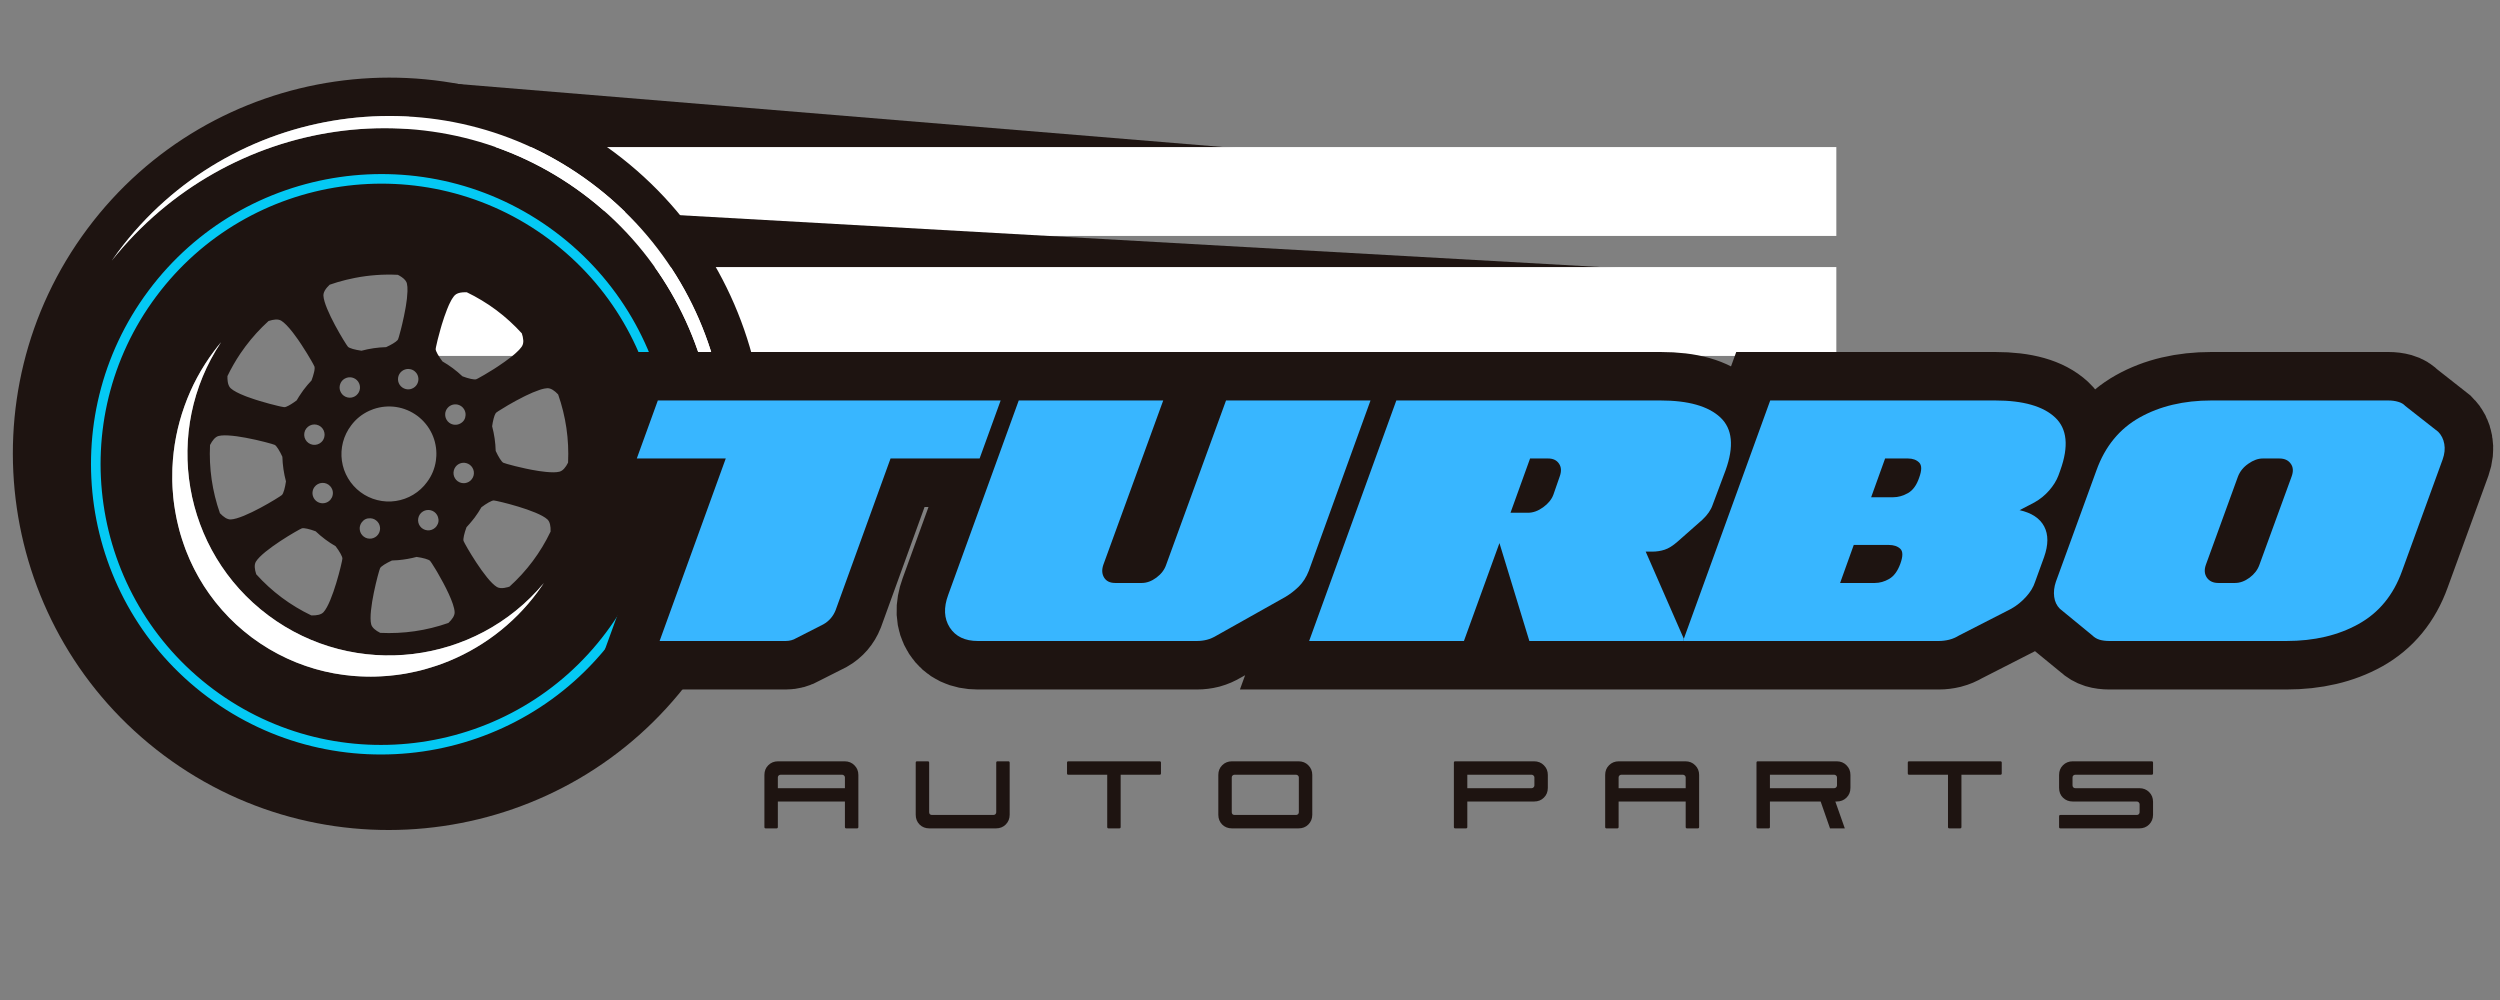 <svg version="1.0" preserveAspectRatio="xMidYMid meet" height="200" viewBox="0 0 375 150" zoomAndPan="magnify" width="500" xmlns:xlink="http://www.w3.org/1999/xlink" xmlns="http://www.w3.org/2000/svg"><rect x="0" y="0" width="375" height="150" fill="#808080" stroke="none"/><defs><g></g><clipPath id="6b0235a46d"><path clip-rule="nonzero" d="M 61.305 11.996 L 203.344 11.996 L 203.344 35.395 L 61.305 35.395 Z M 61.305 11.996"></path></clipPath><clipPath id="5fc0c6c9de"><path clip-rule="nonzero" d="M 203.344 23.695 L 61.387 35.395 L 61.387 11.996 Z M 203.344 23.695"></path></clipPath><clipPath id="927e318590"><path clip-rule="nonzero" d="M 64.699 22.062 L 275.449 22.062 L 275.449 35.395 L 64.699 35.395 Z M 64.699 22.062"></path></clipPath><clipPath id="72087821f9"><path clip-rule="nonzero" d="M 61.383 29.996 L 269.145 29.996 L 269.145 53.395 L 61.383 53.395 Z M 61.383 29.996"></path></clipPath><clipPath id="d081c1111f"><path clip-rule="nonzero" d="M 269.145 41.695 L 61.387 53.395 L 61.387 29.996 Z M 269.145 41.695"></path></clipPath><clipPath id="e75a682b63"><path clip-rule="nonzero" d="M 64.699 40.059 L 275.449 40.059 L 275.449 53.391 L 64.699 53.391 Z M 64.699 40.059"></path></clipPath><clipPath id="076c4fb9bc"><path clip-rule="nonzero" d="M 1 11 L 115 11 L 115 125 L 1 125 Z M 1 11"></path></clipPath><clipPath id="7aab800cce"><path clip-rule="nonzero" d="M 46.879 -10.93 L 137.641 56.805 L 69.902 147.566 L -20.855 79.828 Z M 46.879 -10.93"></path></clipPath><clipPath id="0b6232a2bf"><path clip-rule="nonzero" d="M 46.879 -10.93 L 137.641 56.805 L 69.902 147.566 L -20.855 79.828 Z M 46.879 -10.93"></path></clipPath><clipPath id="b9b27e746c"><path clip-rule="nonzero" d="M 16 17 L 110 17 L 110 100 L 16 100 Z M 16 17"></path></clipPath><clipPath id="963730f41a"><path clip-rule="nonzero" d="M 46.879 -10.93 L 137.641 56.805 L 69.902 147.566 L -20.855 79.828 Z M 46.879 -10.93"></path></clipPath><clipPath id="44c3040c15"><path clip-rule="nonzero" d="M 46.879 -10.93 L 137.641 56.805 L 69.902 147.566 L -20.855 79.828 Z M 46.879 -10.93"></path></clipPath><clipPath id="4d166026f9"><path clip-rule="nonzero" d="M 25 51 L 82 51 L 82 102 L 25 102 Z M 25 51"></path></clipPath><clipPath id="b715054022"><path clip-rule="nonzero" d="M 46.879 -10.93 L 137.641 56.805 L 69.902 147.566 L -20.855 79.828 Z M 46.879 -10.93"></path></clipPath><clipPath id="405e6429cf"><path clip-rule="nonzero" d="M 46.879 -10.93 L 137.641 56.805 L 69.902 147.566 L -20.855 79.828 Z M 46.879 -10.93"></path></clipPath><clipPath id="74299a8d43"><path clip-rule="nonzero" d="M 13 26 L 101 26 L 101 114 L 13 114 Z M 13 26"></path></clipPath><clipPath id="57ffced866"><path clip-rule="nonzero" d="M 46.879 -10.93 L 137.641 56.805 L 69.902 147.566 L -20.855 79.828 Z M 46.879 -10.93"></path></clipPath><clipPath id="d0897dcdd1"><path clip-rule="nonzero" d="M 46.879 -10.93 L 137.641 56.805 L 69.902 147.566 L -20.855 79.828 Z M 46.879 -10.93"></path></clipPath></defs><g clip-path="url(#6b0235a46d)"><g clip-path="url(#5fc0c6c9de)"><path fill-rule="nonzero" fill-opacity="1" d="M 203.344 11.996 L 203.344 35.395 L 61.395 35.395 L 61.395 11.996 Z M 203.344 11.996" fill="#1e1411"></path></g></g><g clip-path="url(#927e318590)"><path fill-rule="nonzero" fill-opacity="1" d="M 64.699 22.062 L 275.457 22.062 L 275.457 35.395 L 64.699 35.395 Z M 64.699 22.062" fill="#ffffff"></path></g><g clip-path="url(#72087821f9)"><g clip-path="url(#d081c1111f)"><path fill-rule="nonzero" fill-opacity="1" d="M 269.145 29.996 L 269.145 53.395 L 61.383 53.395 L 61.383 29.996 Z M 269.145 29.996" fill="#1e1411"></path></g></g><g clip-path="url(#e75a682b63)"><path fill-rule="nonzero" fill-opacity="1" d="M 64.699 40.059 L 275.457 40.059 L 275.457 53.391 L 64.699 53.391 Z M 64.699 40.059" fill="#ffffff"></path></g><g clip-path="url(#076c4fb9bc)"><g clip-path="url(#7aab800cce)"><g clip-path="url(#0b6232a2bf)"><path fill-rule="nonzero" fill-opacity="1" d="M 92.121 22.832 C 67.176 4.215 31.734 9.363 13.117 34.309 C -5.5 59.254 -0.352 94.695 24.594 113.312 C 49.539 131.93 84.977 126.781 103.594 101.836 C 122.211 76.891 117.066 41.449 92.121 22.832 Z M 66.367 99.543 C 66.121 99.633 65.875 99.719 65.625 99.805 C 65.5 99.848 65.375 99.891 65.246 99.93 C 64.828 100.07 64.41 100.195 63.988 100.316 C 63.863 100.352 63.742 100.387 63.621 100.422 C 63.375 100.488 63.129 100.555 62.879 100.613 C 62.742 100.648 62.609 100.676 62.473 100.707 C 62.07 100.801 61.664 100.887 61.258 100.961 C 61.105 100.992 60.953 101.023 60.801 101.047 C 60.562 101.086 60.324 101.129 60.086 101.16 C 59.852 101.195 59.598 101.227 59.352 101.258 C 59.059 101.297 58.762 101.328 58.469 101.355 C 58.281 101.375 58.098 101.391 57.91 101.402 C 57.625 101.426 57.336 101.445 57.051 101.457 C 56.785 101.473 56.523 101.48 56.262 101.488 C 56.055 101.492 55.848 101.496 55.641 101.496 C 55.402 101.496 55.164 101.492 54.922 101.488 C 54.66 101.484 54.395 101.473 54.133 101.461 C 53.867 101.449 53.605 101.434 53.348 101.414 C 53.168 101.402 52.988 101.387 52.805 101.371 C 52.441 101.336 52.078 101.301 51.715 101.254 C 51.566 101.234 51.418 101.211 51.27 101.188 C 50.984 101.148 50.703 101.105 50.418 101.059 C 50.27 101.031 50.125 101.008 49.98 100.98 C 49.602 100.91 49.223 100.828 48.844 100.742 C 48.707 100.711 48.574 100.676 48.438 100.645 C 48.109 100.566 47.781 100.48 47.453 100.387 C 47.363 100.363 47.273 100.34 47.184 100.312 C 46.789 100.199 46.398 100.074 46.012 99.941 C 45.891 99.898 45.773 99.859 45.652 99.816 C 45.258 99.68 44.863 99.535 44.473 99.379 C 44.41 99.352 44.352 99.324 44.289 99.301 C 43.934 99.156 43.578 99 43.227 98.84 C 43.129 98.797 43.031 98.754 42.938 98.707 C 42.547 98.527 42.16 98.336 41.777 98.133 C 41.695 98.094 41.617 98.047 41.539 98.008 C 41.188 97.82 40.84 97.625 40.496 97.422 C 40.434 97.387 40.371 97.352 40.309 97.312 C 39.926 97.086 39.551 96.848 39.176 96.598 C 39.09 96.543 39.008 96.484 38.922 96.43 C 38.539 96.168 38.164 95.906 37.789 95.629 C 37.418 95.352 37.055 95.062 36.703 94.773 C 36.625 94.707 36.547 94.641 36.469 94.578 C 36.125 94.289 35.785 93.996 35.461 93.695 C 35.406 93.645 35.355 93.594 35.301 93.547 C 35.012 93.273 34.727 92.996 34.445 92.715 C 34.383 92.648 34.32 92.586 34.258 92.523 C 33.953 92.211 33.66 91.895 33.375 91.574 C 33.305 91.492 33.234 91.414 33.168 91.332 C 32.914 91.039 32.664 90.742 32.422 90.445 C 32.383 90.391 32.34 90.344 32.297 90.289 C 32.035 89.961 31.785 89.621 31.539 89.285 C 31.465 89.18 31.395 89.078 31.32 88.977 C 31.086 88.641 30.852 88.301 30.629 87.957 C 30.578 87.879 30.531 87.801 30.48 87.719 C 30.301 87.434 30.125 87.141 29.953 86.848 C 29.887 86.727 29.816 86.609 29.746 86.488 C 29.555 86.152 29.371 85.812 29.195 85.469 C 29.129 85.336 29.062 85.203 28.996 85.07 C 28.871 84.812 28.746 84.551 28.625 84.289 C 28.562 84.152 28.5 84.02 28.438 83.883 C 28.293 83.547 28.152 83.211 28.016 82.871 C 27.949 82.699 27.883 82.531 27.816 82.363 C 27.727 82.117 27.637 81.867 27.551 81.621 C 27.465 81.371 27.379 81.121 27.301 80.875 C 27.227 80.645 27.156 80.414 27.09 80.184 C 27.031 79.988 26.973 79.789 26.918 79.59 C 26.848 79.336 26.785 79.078 26.723 78.816 C 26.652 78.539 26.59 78.262 26.531 77.984 C 26.492 77.801 26.453 77.621 26.418 77.438 C 26.363 77.148 26.309 76.859 26.262 76.574 C 26.219 76.324 26.18 76.078 26.145 75.828 C 26.109 75.578 26.082 75.348 26.051 75.113 C 26.035 74.957 26.016 74.805 26 74.648 C 25.961 74.238 25.926 73.824 25.898 73.414 C 25.891 73.273 25.883 73.133 25.875 72.996 C 25.863 72.742 25.852 72.484 25.848 72.23 C 25.844 72.102 25.844 71.977 25.844 71.848 C 25.836 71.41 25.84 70.969 25.852 70.527 C 25.855 70.398 25.859 70.266 25.867 70.133 C 26.004 66.973 26.602 63.902 27.668 60.926 C 28.73 57.945 30.211 55.191 32.109 52.66 C 32.449 52.203 32.801 51.762 33.16 51.328 C 24.332 64.598 27.336 82.672 40.262 92.316 C 53.188 101.961 71.367 99.703 81.574 87.461 C 81.262 87.93 80.938 88.395 80.598 88.848 C 78.793 91.281 76.676 93.406 74.254 95.227 C 71.832 97.043 69.203 98.484 66.367 99.543 Z M 47.938 66.52 C 47.734 66.641 47.512 66.707 47.277 66.727 C 47.039 66.746 46.809 66.707 46.59 66.621 C 46.367 66.531 46.18 66.398 46.02 66.223 C 45.859 66.043 45.75 65.84 45.684 65.613 C 45.621 65.383 45.613 65.152 45.656 64.918 C 45.699 64.684 45.793 64.473 45.938 64.281 C 46.078 64.09 46.258 63.941 46.469 63.836 C 46.68 63.727 46.906 63.672 47.145 63.668 C 47.383 63.668 47.609 63.719 47.824 63.82 C 48.035 63.922 48.219 64.066 48.363 64.254 C 48.512 64.441 48.609 64.652 48.656 64.887 C 48.707 65.117 48.703 65.352 48.641 65.582 C 48.535 65.988 48.301 66.301 47.938 66.516 Z M 42.293 74.246 C 41.891 74.59 36.625 77.832 34.617 77.918 C 34.09 77.938 33.531 77.555 32.988 76.98 C 31.832 73.668 31.336 70.258 31.504 66.754 C 31.859 66.051 32.289 65.523 32.797 65.395 C 33.285 65.273 34.023 65.281 34.863 65.367 C 35.074 65.387 35.293 65.414 35.512 65.441 C 35.953 65.504 36.414 65.578 36.867 65.664 C 38.922 66.043 40.926 66.609 41.199 66.73 C 41.34 66.793 41.531 67.023 41.734 67.344 C 41.969 67.723 42.176 68.109 42.355 68.516 C 42.391 69.766 42.57 70.996 42.895 72.207 C 42.762 73.145 42.52 74.043 42.289 74.242 Z M 53.25 59.441 C 53.078 59.543 52.891 59.609 52.688 59.641 C 52.488 59.668 52.289 59.656 52.09 59.605 C 51.895 59.555 51.715 59.469 51.555 59.348 C 51.391 59.227 51.258 59.078 51.156 58.902 C 51.102 58.812 51.059 58.719 51.023 58.621 C 50.906 58.277 50.91 57.938 51.035 57.594 C 51.16 57.254 51.379 56.992 51.691 56.805 C 51.781 56.754 51.875 56.707 51.973 56.676 C 52.152 56.613 52.336 56.586 52.523 56.594 C 52.715 56.598 52.895 56.641 53.07 56.715 C 53.246 56.789 53.398 56.891 53.535 57.023 C 53.672 57.156 53.777 57.309 53.859 57.48 C 53.938 57.652 53.984 57.832 53.996 58.023 C 54.008 58.211 53.988 58.398 53.93 58.578 C 53.875 58.758 53.789 58.922 53.668 59.07 C 53.551 59.223 53.41 59.344 53.25 59.441 Z M 57.918 52.07 C 56.664 52.105 55.434 52.285 54.223 52.609 C 53.281 52.477 52.387 52.238 52.188 52.008 C 51.84 51.605 48.598 46.34 48.512 44.332 C 48.5 44.004 48.645 43.66 48.895 43.32 C 48.945 43.254 48.996 43.184 49.055 43.117 C 49.18 42.973 49.309 42.836 49.449 42.707 C 50.27 42.418 51.098 42.172 51.941 41.969 C 52.363 41.863 52.785 41.773 53.207 41.691 C 55.344 41.273 57.5 41.117 59.672 41.223 C 59.762 41.266 59.844 41.312 59.93 41.359 C 60.422 41.641 60.801 41.961 60.969 42.328 C 60.996 42.387 61.016 42.449 61.035 42.516 C 61.109 42.82 61.137 43.223 61.121 43.688 C 61.09 44.43 61.012 45.168 60.883 45.902 C 60.863 46.016 60.844 46.129 60.824 46.242 C 60.684 47.043 60.512 47.848 60.344 48.559 C 60.273 48.867 60.199 49.156 60.133 49.422 C 60.023 49.859 59.918 50.23 59.84 50.5 C 59.805 50.605 59.777 50.695 59.754 50.766 C 59.73 50.836 59.711 50.891 59.699 50.918 C 59.68 50.961 59.652 51 59.621 51.031 C 59.375 51.312 58.676 51.727 57.918 52.07 Z M 44.062 50.059 C 44.266 50.324 44.469 50.602 44.668 50.887 L 44.863 51.172 C 44.996 51.363 45.125 51.555 45.25 51.75 C 45.816 52.609 46.324 53.449 46.676 54.062 C 46.754 54.199 46.828 54.324 46.887 54.438 C 46.918 54.492 46.949 54.547 46.973 54.594 C 47.082 54.789 47.148 54.93 47.172 54.988 C 47.215 55.098 47.207 55.293 47.168 55.539 C 47.156 55.621 47.137 55.711 47.117 55.801 C 47.016 56.23 46.887 56.652 46.73 57.066 C 46.52 57.289 46.309 57.52 46.109 57.758 C 45.906 57.996 45.711 58.242 45.523 58.496 C 45.426 58.621 45.344 58.754 45.254 58.883 C 44.98 59.27 44.727 59.66 44.496 60.062 C 43.926 60.488 43.332 60.859 42.941 61.008 C 42.844 61.051 42.738 61.074 42.629 61.074 C 42.484 61.055 42.336 61.031 42.191 60.996 C 42.141 60.984 42.082 60.973 42.02 60.961 C 41.895 60.934 41.754 60.898 41.602 60.863 C 40.91 60.699 39.965 60.453 38.977 60.152 C 38.758 60.086 38.535 60.016 38.312 59.945 L 37.984 59.836 C 37.656 59.727 37.328 59.613 37.016 59.496 C 36.914 59.457 36.812 59.414 36.707 59.375 C 35.797 59.016 35.023 58.625 34.605 58.242 C 34.504 58.148 34.426 58.039 34.363 57.918 C 34.328 57.852 34.301 57.785 34.273 57.715 C 34.219 57.562 34.18 57.406 34.16 57.246 C 34.121 56.969 34.105 56.691 34.117 56.414 C 34.68 55.246 35.32 54.129 36.039 53.055 C 36.281 52.695 36.535 52.336 36.801 51.984 C 37.062 51.629 37.332 51.285 37.613 50.949 C 38.168 50.277 38.75 49.641 39.355 49.035 C 39.66 48.734 39.969 48.438 40.281 48.152 C 40.465 48.09 40.648 48.039 40.836 48 C 41.188 47.922 41.516 47.902 41.793 47.957 C 41.93 47.984 42.059 48.031 42.176 48.098 C 42.66 48.391 43.254 49.023 43.859 49.793 C 43.926 49.883 43.996 49.969 44.062 50.059 Z M 52.664 63.824 C 53.379 62.859 54.285 62.129 55.375 61.625 C 55.582 61.527 55.797 61.441 56.012 61.367 C 56.285 61.273 56.562 61.195 56.844 61.133 C 57.129 61.07 57.414 61.027 57.703 61 C 57.992 60.973 58.281 60.965 58.57 60.973 C 58.859 60.98 59.148 61.008 59.434 61.051 C 59.719 61.098 60.004 61.156 60.281 61.234 C 60.559 61.316 60.832 61.41 61.102 61.523 C 61.367 61.633 61.625 61.762 61.879 61.906 C 62.129 62.051 62.371 62.207 62.605 62.379 C 62.836 62.555 63.059 62.742 63.266 62.941 C 63.477 63.141 63.672 63.355 63.855 63.578 C 64.039 63.801 64.207 64.035 64.363 64.281 C 64.516 64.527 64.656 64.781 64.781 65.043 C 64.902 65.305 65.012 65.574 65.102 65.848 C 65.191 66.121 65.266 66.402 65.32 66.688 C 65.379 66.969 65.418 67.258 65.438 67.547 C 65.461 67.836 65.465 68.125 65.449 68.414 C 65.441 68.641 65.418 68.867 65.387 69.094 C 65.215 70.285 64.77 71.359 64.047 72.32 C 63.77 72.699 63.461 73.047 63.113 73.363 C 62.766 73.68 62.395 73.961 61.992 74.203 C 61.59 74.445 61.168 74.648 60.727 74.805 C 60.285 74.965 59.836 75.078 59.371 75.148 C 58.906 75.219 58.441 75.242 57.973 75.219 C 57.504 75.195 57.043 75.129 56.586 75.012 C 56.133 74.898 55.691 74.742 55.27 74.539 C 54.844 74.34 54.445 74.098 54.07 73.816 C 53.691 73.535 53.348 73.223 53.035 72.871 C 52.723 72.523 52.445 72.148 52.207 71.742 C 51.969 71.34 51.77 70.918 51.613 70.477 C 51.461 70.031 51.348 69.578 51.285 69.113 C 51.219 68.648 51.199 68.184 51.227 67.715 C 51.254 67.246 51.328 66.785 51.445 66.332 C 51.562 65.879 51.727 65.441 51.93 65.02 C 52.137 64.598 52.379 64.199 52.664 63.824 Z M 69.086 63.504 C 68.82 63.66 68.535 63.73 68.227 63.715 C 67.918 63.699 67.641 63.598 67.395 63.418 C 67.227 63.293 67.094 63.145 66.988 62.965 C 66.883 62.785 66.816 62.594 66.789 62.391 C 66.773 62.293 66.77 62.195 66.777 62.094 C 66.797 61.758 66.914 61.461 67.129 61.203 C 67.344 60.945 67.617 60.777 67.945 60.695 C 68.273 60.617 68.59 60.645 68.898 60.773 C 69.211 60.906 69.449 61.117 69.621 61.406 C 69.781 61.676 69.852 61.965 69.836 62.277 C 69.805 62.82 69.555 63.23 69.086 63.504 Z M 76.629 53.574 C 76.031 54.047 75.348 54.523 74.68 54.965 C 74.488 55.094 74.297 55.215 74.113 55.336 C 73.082 55.988 72.152 56.523 71.699 56.762 C 71.574 56.828 71.484 56.871 71.438 56.887 C 71.152 56.996 70.25 56.781 69.363 56.445 C 69.137 56.234 68.906 56.027 68.668 55.824 C 68.43 55.625 68.184 55.426 67.93 55.238 C 67.676 55.051 67.422 54.871 67.16 54.699 C 66.898 54.527 66.633 54.363 66.367 54.211 C 65.793 53.453 65.328 52.652 65.352 52.348 C 65.355 52.297 65.371 52.199 65.398 52.059 C 65.496 51.559 65.746 50.512 66.082 49.34 C 66.141 49.129 66.207 48.91 66.27 48.691 C 66.504 47.926 66.77 47.133 67.051 46.426 C 67.129 46.223 67.211 46.027 67.293 45.84 C 67.336 45.75 67.379 45.656 67.418 45.57 C 67.504 45.391 67.586 45.227 67.672 45.07 C 67.715 44.996 67.758 44.922 67.797 44.852 C 67.875 44.723 67.961 44.598 68.055 44.477 C 68.094 44.422 68.141 44.371 68.184 44.324 C 68.449 44.031 68.895 43.887 69.438 43.848 C 69.629 43.832 69.82 43.828 70.012 43.836 C 70.777 44.203 71.531 44.613 72.27 45.059 C 73.012 45.504 73.734 45.988 74.441 46.516 C 75.145 47.043 75.816 47.598 76.457 48.184 C 77.094 48.766 77.699 49.371 78.27 50 C 78.391 50.344 78.469 50.699 78.492 51.062 C 78.496 51.141 78.496 51.219 78.492 51.293 C 78.484 51.508 78.43 51.707 78.324 51.895 C 78.293 51.945 78.254 52.004 78.215 52.059 C 78.125 52.18 78.027 52.297 77.926 52.41 C 77.871 52.473 77.812 52.531 77.75 52.594 C 77.629 52.719 77.492 52.848 77.348 52.977 C 77.273 53.043 77.199 53.109 77.121 53.176 C 76.969 53.309 76.805 53.441 76.633 53.578 Z M 61.305 55.344 C 61.41 55.352 61.512 55.367 61.609 55.391 C 61.887 55.461 62.121 55.598 62.32 55.801 C 62.52 56 62.652 56.238 62.719 56.516 C 62.785 56.789 62.777 57.062 62.691 57.332 C 62.605 57.602 62.457 57.832 62.246 58.02 C 62.098 58.152 61.93 58.25 61.742 58.316 C 61.449 58.422 61.152 58.434 60.852 58.355 C 60.668 58.309 60.496 58.23 60.344 58.121 C 60.188 58.012 60.059 57.879 59.953 57.719 C 59.848 57.562 59.777 57.391 59.734 57.207 C 59.695 57.02 59.688 56.832 59.715 56.645 C 59.742 56.457 59.805 56.281 59.898 56.117 C 59.992 55.953 60.113 55.809 60.258 55.691 C 60.406 55.57 60.57 55.48 60.75 55.422 C 60.93 55.359 61.117 55.336 61.305 55.344 Z M 45.273 79.254 C 45.559 79.148 46.461 79.363 47.348 79.695 C 48.258 80.562 49.254 81.309 50.344 81.934 C 50.918 82.691 51.379 83.492 51.359 83.797 C 51.32 84.328 49.887 90.34 48.527 91.824 C 48.168 92.211 47.496 92.336 46.699 92.312 C 43.539 90.797 40.785 88.742 38.438 86.145 C 38.184 85.391 38.113 84.707 38.383 84.254 C 39.422 82.523 44.773 79.445 45.273 79.254 Z M 47.172 73.051 C 47.309 72.867 47.477 72.719 47.68 72.613 C 47.883 72.504 48.098 72.445 48.324 72.434 C 48.555 72.422 48.773 72.457 48.988 72.547 C 49.199 72.633 49.383 72.762 49.535 72.934 C 49.676 73.086 49.781 73.266 49.852 73.461 C 49.895 73.586 49.918 73.715 49.93 73.848 C 49.938 73.977 49.93 74.109 49.906 74.238 C 49.883 74.367 49.844 74.492 49.789 74.613 C 49.73 74.73 49.66 74.84 49.578 74.941 C 49.492 75.043 49.395 75.133 49.289 75.207 C 49.18 75.285 49.066 75.344 48.941 75.391 C 48.82 75.438 48.691 75.469 48.562 75.48 C 48.43 75.496 48.301 75.492 48.168 75.473 C 48.039 75.453 47.914 75.418 47.793 75.363 C 47.672 75.312 47.559 75.246 47.457 75.164 C 47.352 75.082 47.262 74.988 47.18 74.883 C 47.102 74.777 47.039 74.664 46.988 74.543 C 46.938 74.422 46.902 74.293 46.887 74.164 C 46.867 74.035 46.867 73.902 46.883 73.773 C 46.898 73.641 46.934 73.516 46.98 73.391 C 47.031 73.27 47.094 73.156 47.172 73.051 Z M 55.559 77.742 C 55.66 77.746 55.762 77.762 55.863 77.785 C 56.059 77.836 56.238 77.922 56.402 78.047 C 56.562 78.168 56.695 78.316 56.801 78.488 C 56.902 78.664 56.969 78.852 56.996 79.055 C 57.027 79.254 57.016 79.453 56.965 79.648 C 56.914 79.848 56.828 80.027 56.707 80.188 C 56.586 80.352 56.438 80.484 56.262 80.586 C 56.086 80.691 55.898 80.758 55.699 80.785 C 55.496 80.812 55.297 80.801 55.102 80.754 C 54.906 80.703 54.727 80.617 54.562 80.492 C 54.402 80.371 54.27 80.223 54.164 80.047 C 54.062 79.875 53.996 79.688 53.969 79.484 C 53.938 79.285 53.949 79.086 54 78.891 C 54.051 78.688 54.141 78.508 54.266 78.344 C 54.59 77.914 55.02 77.715 55.559 77.742 Z M 69.934 69.465 C 70.133 69.516 70.312 69.602 70.473 69.723 C 70.637 69.848 70.77 69.992 70.871 70.168 C 70.977 70.344 71.043 70.531 71.07 70.73 C 71.098 70.934 71.09 71.133 71.039 71.328 C 70.988 71.523 70.902 71.703 70.777 71.867 C 70.656 72.031 70.508 72.164 70.336 72.266 C 70.16 72.367 69.973 72.434 69.77 72.465 C 69.57 72.492 69.371 72.48 69.176 72.43 C 68.977 72.379 68.797 72.293 68.637 72.172 C 68.473 72.051 68.34 71.902 68.238 71.727 C 68.133 71.551 68.066 71.363 68.039 71.164 C 68.012 70.961 68.023 70.766 68.074 70.566 C 68.125 70.367 68.211 70.184 68.336 70.02 C 68.523 69.777 68.762 69.602 69.051 69.5 C 69.344 69.402 69.637 69.391 69.934 69.465 Z M 74.422 61.906 C 74.434 61.895 74.453 61.879 74.473 61.863 C 74.539 61.816 74.645 61.742 74.785 61.648 C 75.109 61.438 75.621 61.121 76.23 60.766 C 76.926 60.359 77.754 59.906 78.582 59.492 C 78.684 59.441 78.789 59.391 78.891 59.34 C 79.559 59.008 80.242 58.723 80.949 58.48 C 81.035 58.453 81.121 58.426 81.207 58.398 C 81.496 58.309 81.793 58.254 82.098 58.23 C 82.621 58.211 83.184 58.594 83.723 59.168 C 84.879 62.48 85.375 65.891 85.211 69.395 C 84.855 70.102 84.426 70.629 83.914 70.754 C 83.43 70.879 82.688 70.867 81.848 70.781 C 81.219 70.719 80.527 70.613 79.844 70.484 L 79.504 70.418 C 79.277 70.375 79.051 70.328 78.832 70.281 C 78.277 70.164 77.75 70.039 77.285 69.922 C 76.352 69.691 75.664 69.484 75.512 69.418 C 75.234 69.293 74.75 68.5 74.355 67.637 C 74.348 67.324 74.332 67.012 74.301 66.703 C 74.273 66.391 74.238 66.082 74.195 65.773 C 74.105 65.156 73.98 64.547 73.82 63.941 C 73.934 63.117 74.133 62.328 74.336 62.012 C 74.359 61.973 74.387 61.934 74.422 61.906 Z M 69.535 81.156 C 69.43 80.871 69.645 79.969 69.977 79.082 C 70.297 78.746 70.598 78.387 70.895 78.02 C 70.992 77.895 71.09 77.777 71.188 77.652 C 71.375 77.398 71.555 77.141 71.727 76.879 C 71.898 76.617 72.059 76.355 72.215 76.086 C 72.973 75.516 73.773 75.051 74.078 75.07 C 74.609 75.113 80.621 76.543 82.105 77.906 C 82.492 78.262 82.617 78.934 82.59 79.734 C 81.078 82.891 79.023 85.645 76.426 87.992 C 76.332 88.023 76.238 88.055 76.148 88.078 C 75.973 88.129 75.797 88.164 75.617 88.191 C 75.191 88.25 74.82 88.215 74.535 88.047 C 72.809 87.012 69.727 81.652 69.539 81.156 Z M 67.262 93.441 C 63.949 94.602 60.539 95.094 57.035 94.93 C 56.328 94.574 55.801 94.145 55.676 93.637 C 55.188 91.688 56.793 85.719 57.012 85.23 C 57.137 84.953 57.93 84.469 58.793 84.074 C 59.105 84.07 59.414 84.051 59.727 84.023 C 60.66 83.941 61.582 83.781 62.488 83.539 C 63.43 83.668 64.324 83.91 64.523 84.141 C 64.566 84.191 64.656 84.316 64.777 84.504 C 64.93 84.738 65.137 85.062 65.371 85.453 C 65.465 85.609 65.562 85.777 65.664 85.949 C 66.727 87.777 68.141 90.496 68.195 91.816 C 68.219 92.34 67.836 92.898 67.262 93.441 Z M 63.461 76.707 C 63.637 76.605 63.824 76.539 64.023 76.512 C 64.227 76.48 64.426 76.492 64.621 76.543 C 64.816 76.594 64.996 76.68 65.16 76.801 C 65.32 76.922 65.453 77.07 65.559 77.246 C 65.609 77.336 65.656 77.43 65.688 77.527 C 65.863 78.035 65.789 78.504 65.473 78.938 C 65.41 79.016 65.344 79.09 65.27 79.16 C 65.109 79.305 64.926 79.41 64.719 79.48 C 64.516 79.547 64.305 79.57 64.09 79.547 C 63.875 79.527 63.672 79.461 63.484 79.355 C 63.297 79.25 63.137 79.109 63.008 78.934 C 62.879 78.762 62.793 78.566 62.746 78.355 C 62.699 78.145 62.699 77.934 62.742 77.723 C 62.785 77.508 62.867 77.316 62.992 77.137 C 63.121 76.961 63.273 76.82 63.461 76.707 Z M 87.465 29.07 C 65.504 12.684 34.152 17.258 16.766 39.094 C 17.078 38.645 17.398 38.195 17.73 37.754 C 34.445 15.352 66.273 10.727 88.676 27.445 C 111.078 44.164 115.703 75.992 98.984 98.395 C 98.652 98.836 98.312 99.27 97.973 99.699 C 113.957 76.816 109.426 45.461 87.465 29.07 Z M 87.465 29.07" fill="#1e1411"></path></g></g></g><g clip-path="url(#b9b27e746c)"><g clip-path="url(#963730f41a)"><g clip-path="url(#44c3040c15)"><path fill-rule="nonzero" fill-opacity="1" d="M 88.676 27.445 C 66.277 10.727 34.449 15.352 17.73 37.754 C 17.398 38.195 17.078 38.645 16.766 39.094 C 34.152 17.258 65.504 12.684 87.465 29.07 C 109.422 45.457 113.957 76.816 97.973 99.699 C 98.312 99.27 98.652 98.836 98.984 98.395 C 115.703 75.992 111.078 44.164 88.676 27.445 Z M 88.676 27.445" fill="#ffffff"></path></g></g></g><g clip-path="url(#4d166026f9)"><g clip-path="url(#b715054022)"><g clip-path="url(#405e6429cf)"><path fill-rule="nonzero" fill-opacity="1" d="M 40.262 92.316 C 27.336 82.672 24.332 64.602 33.16 51.332 C 32.801 51.762 32.449 52.203 32.109 52.66 C 30.211 55.191 28.73 57.945 27.668 60.926 C 26.602 63.906 26.004 66.973 25.863 70.133 C 25.859 70.266 25.855 70.398 25.852 70.531 C 25.836 70.969 25.832 71.41 25.84 71.848 C 25.84 71.977 25.84 72.102 25.844 72.23 C 25.848 72.484 25.859 72.738 25.871 72.996 C 25.879 73.133 25.887 73.273 25.895 73.41 C 25.922 73.824 25.957 74.238 25.996 74.648 C 26.012 74.805 26.027 74.957 26.047 75.109 C 26.078 75.348 26.105 75.59 26.141 75.828 C 26.176 76.062 26.215 76.324 26.258 76.57 C 26.305 76.859 26.355 77.148 26.414 77.434 C 26.449 77.617 26.488 77.801 26.527 77.984 C 26.586 78.262 26.648 78.539 26.719 78.816 C 26.781 79.074 26.844 79.332 26.914 79.59 C 26.969 79.789 27.027 79.988 27.082 80.184 C 27.152 80.414 27.223 80.645 27.297 80.875 C 27.375 81.125 27.457 81.371 27.547 81.617 C 27.633 81.867 27.723 82.113 27.812 82.363 C 27.879 82.531 27.941 82.699 28.012 82.867 C 28.148 83.207 28.285 83.547 28.434 83.883 C 28.496 84.02 28.559 84.152 28.621 84.289 C 28.742 84.551 28.867 84.809 28.992 85.07 C 29.059 85.203 29.125 85.336 29.191 85.465 C 29.367 85.809 29.551 86.148 29.742 86.488 C 29.809 86.609 29.883 86.727 29.949 86.848 C 30.121 87.141 30.297 87.43 30.477 87.719 C 30.527 87.797 30.574 87.879 30.625 87.957 C 30.848 88.301 31.078 88.641 31.316 88.977 C 31.391 89.078 31.461 89.18 31.535 89.281 C 31.781 89.621 32.031 89.961 32.293 90.289 C 32.332 90.34 32.379 90.391 32.418 90.441 C 32.66 90.742 32.906 91.039 33.164 91.332 C 33.23 91.414 33.301 91.492 33.371 91.57 C 33.656 91.895 33.949 92.211 34.254 92.52 C 34.316 92.586 34.379 92.648 34.441 92.715 C 34.723 92.996 35.008 93.273 35.297 93.543 C 35.352 93.594 35.402 93.645 35.457 93.695 C 35.785 93.996 36.121 94.289 36.465 94.578 C 36.543 94.641 36.621 94.707 36.699 94.77 C 37.055 95.062 37.418 95.352 37.785 95.629 C 38.156 95.902 38.535 96.168 38.918 96.426 C 39.004 96.484 39.086 96.543 39.172 96.598 C 39.547 96.844 39.922 97.086 40.305 97.312 C 40.367 97.352 40.43 97.383 40.492 97.422 C 40.836 97.625 41.184 97.82 41.535 98.004 C 41.613 98.047 41.691 98.09 41.773 98.133 C 42.156 98.332 42.543 98.523 42.934 98.707 C 43.027 98.754 43.125 98.797 43.223 98.84 C 43.574 99 43.93 99.152 44.285 99.301 C 44.348 99.324 44.406 99.352 44.469 99.375 C 44.859 99.531 45.254 99.676 45.648 99.816 C 45.77 99.859 45.887 99.898 46.004 99.938 C 46.395 100.07 46.785 100.195 47.18 100.312 C 47.27 100.34 47.359 100.359 47.449 100.387 C 47.777 100.477 48.105 100.562 48.434 100.645 C 48.566 100.676 48.703 100.711 48.84 100.742 C 49.215 100.828 49.594 100.906 49.973 100.98 C 50.121 101.008 50.266 101.031 50.414 101.055 C 50.695 101.105 50.98 101.148 51.266 101.188 C 51.414 101.207 51.562 101.234 51.711 101.25 C 52.074 101.297 52.438 101.336 52.801 101.371 C 52.984 101.387 53.164 101.398 53.344 101.414 C 53.605 101.434 53.867 101.449 54.129 101.461 C 54.391 101.473 54.652 101.48 54.918 101.488 C 55.16 101.492 55.398 101.496 55.637 101.496 C 55.844 101.492 56.051 101.492 56.258 101.488 C 56.52 101.48 56.781 101.469 57.043 101.457 C 57.332 101.441 57.621 101.426 57.906 101.402 C 58.094 101.387 58.277 101.371 58.465 101.355 C 58.758 101.328 59.051 101.293 59.348 101.258 C 59.594 101.227 59.84 101.195 60.082 101.16 C 60.324 101.125 60.559 101.086 60.797 101.047 C 60.949 101.016 61.102 100.988 61.254 100.961 C 61.66 100.887 62.066 100.801 62.469 100.707 C 62.605 100.676 62.738 100.645 62.875 100.613 C 63.125 100.551 63.371 100.488 63.617 100.422 C 63.738 100.387 63.863 100.352 63.984 100.316 C 64.406 100.195 64.824 100.066 65.242 99.93 C 65.367 99.887 65.496 99.848 65.621 99.805 C 65.871 99.719 66.117 99.633 66.363 99.543 C 69.199 98.484 71.832 97.043 74.254 95.227 C 76.676 93.406 78.789 91.281 80.598 88.852 C 80.938 88.395 81.262 87.934 81.574 87.465 C 71.367 99.703 53.188 101.965 40.262 92.316 Z M 40.262 92.316" fill="#ffffff"></path></g></g></g><g clip-path="url(#74299a8d43)"><g clip-path="url(#57ffced866)"><g clip-path="url(#d0897dcdd1)"><path fill-rule="nonzero" fill-opacity="1" d="M 31.137 104.543 C 11.891 90.184 7.918 62.84 22.281 43.594 C 36.645 24.352 63.988 20.379 83.23 34.742 C 102.477 49.105 106.449 76.445 92.086 95.691 C 77.723 114.934 50.379 118.906 31.137 104.543 Z M 82.371 35.895 C 63.762 22.008 37.324 25.848 23.438 44.457 C 9.547 63.066 13.387 89.504 31.996 103.391 C 50.605 117.281 77.043 113.441 90.934 94.832 C 104.82 76.223 100.98 49.781 82.371 35.895 Z M 82.371 35.895" fill="#04c9f4"></path></g></g></g><path stroke-miterlimit="4" stroke-opacity="1" stroke-width="19.4" stroke="#1e1411" d="M 14.272 43.5 L 18.475 31.901 L 87.053 31.901 L 82.85 43.5 L 65.022 43.5 L 54.017 73.864 C 53.527 75.093 52.715 76.031 51.584 76.682 L 46.188 79.406 C 45.548 79.802 44.834 80 44.043 80 L 18.834 80 L 32.079 43.5 Z M 132.126 31.901 L 161.011 31.901 L 148.673 65.963 C 148.178 67.239 147.501 68.296 146.631 69.14 C 145.777 69.979 144.881 70.671 143.944 71.213 L 130.267 78.901 C 129.631 79.286 128.98 79.567 128.319 79.75 C 127.657 79.916 126.98 80 126.282 80 L 82.459 80 C 79.897 80 78.037 79.104 76.881 77.312 C 75.725 75.51 75.621 73.322 76.558 70.76 L 90.668 31.901 L 119.569 31.901 L 107.59 64.77 C 107.241 65.76 107.287 66.614 107.735 67.333 C 108.178 68.046 108.918 68.401 109.954 68.401 L 115.277 68.401 C 116.261 68.401 117.235 68.046 118.199 67.333 C 119.162 66.614 119.808 65.76 120.147 64.77 Z M 179.715 80 L 148.735 80 L 166.183 31.901 L 219.027 31.901 C 224.584 31.901 228.574 33.031 230.991 35.291 C 233.407 37.552 233.756 41.078 232.037 45.864 L 229.438 52.812 C 229.1 53.796 228.407 54.781 227.36 55.77 L 222.418 60.119 C 221.48 60.958 220.616 61.505 219.819 61.76 C 219.037 62 218.235 62.119 217.402 62.119 L 216.069 62.119 L 223.683 79.546 L 223.537 80 L 192.793 80 L 186.803 60.427 Z M 192.938 43.5 L 189.022 54.364 L 192.485 54.364 C 193.522 54.364 194.543 53.994 195.553 53.26 C 196.563 52.515 197.246 51.677 197.595 50.734 L 198.84 47.109 C 199.235 46.072 199.199 45.213 198.73 44.531 C 198.261 43.843 197.532 43.5 196.548 43.5 Z M 293.803 52.286 L 290.845 53.838 C 293.261 54.38 294.897 55.463 295.751 57.088 C 296.621 58.708 296.605 60.755 295.72 63.224 L 293.949 68.182 C 293.6 69.218 292.991 70.213 292.126 71.177 C 291.272 72.13 290.282 72.927 289.152 73.578 L 278.72 78.901 C 278.084 79.286 277.418 79.567 276.72 79.75 C 276.032 79.916 275.35 80 274.662 80 L 223.511 80 L 240.959 31.901 L 285.954 31.901 C 291.527 31.901 295.517 33.031 297.938 35.291 C 300.355 37.552 300.699 41.078 298.965 45.864 L 298.605 46.895 C 298.209 47.927 297.59 48.927 296.746 49.89 C 295.918 50.849 294.933 51.651 293.803 52.286 Z M 254.923 68.401 L 261.871 68.401 C 262.855 68.401 263.819 68.13 264.756 67.588 C 265.694 67.046 266.433 66.036 266.975 64.557 C 267.517 63.078 267.517 62.078 266.975 61.562 C 266.433 61.046 265.673 60.786 264.683 60.786 L 257.668 60.786 Z M 265.569 51.26 C 266.553 51.26 267.543 50.979 268.527 50.411 C 269.517 49.833 270.256 48.812 270.746 47.343 C 271.287 45.864 271.287 44.854 270.746 44.312 C 270.204 43.77 269.465 43.5 268.527 43.5 L 263.944 43.5 L 261.131 51.26 Z M 308.782 80 C 308.048 80 307.402 79.916 306.834 79.75 C 306.267 79.567 305.787 79.286 305.392 78.901 L 298.897 73.578 C 298.246 72.927 297.86 72.13 297.741 71.177 C 297.621 70.213 297.735 69.218 298.084 68.182 L 306.204 45.864 C 307.923 41.078 310.803 37.552 314.845 35.291 C 318.886 33.031 323.668 31.901 329.188 31.901 L 364.584 31.901 C 365.319 31.901 365.98 31.984 366.574 32.151 C 367.173 32.322 367.642 32.604 367.98 33 L 374.563 38.177 C 375.204 38.817 375.605 39.614 375.772 40.578 C 375.954 41.541 375.845 42.588 375.449 43.718 L 367.313 66.036 C 365.59 70.812 362.699 74.333 358.631 76.609 C 354.569 78.869 349.751 80 344.183 80 Z M 328.09 64.77 C 327.741 65.76 327.813 66.614 328.303 67.333 C 328.798 68.046 329.563 68.401 330.595 68.401 L 333.918 68.401 C 334.902 68.401 335.876 68.046 336.84 67.333 C 337.803 66.614 338.449 65.76 338.787 64.77 L 345.23 47.109 C 345.626 46.072 345.579 45.213 345.084 44.531 C 344.59 43.843 343.829 43.5 342.793 43.5 L 339.454 43.5 C 338.517 43.5 337.553 43.843 336.569 44.531 C 335.595 45.213 334.907 46.072 334.511 47.109 Z M 328.09 64.77" stroke-linejoin="miter" fill="none" transform="matrix(0.75, 0, 0, 0.75, 84.816, 36.149)" stroke-linecap="butt"></path><g fill-opacity="1" fill="#38b6ff"><g transform="translate(84.816, 96.149)"><g><path d="M 10.703 -27.375 L 13.859 -36.078 L 65.281 -36.078 L 62.125 -27.375 L 48.766 -27.375 L 40.516 -4.594 C 40.141 -3.676 39.531 -2.977 38.688 -2.5 L 34.641 -0.438 C 34.16 -0.145 33.625 0 33.031 0 L 14.125 0 L 24.047 -27.375 Z M 10.703 -27.375"></path></g></g></g><g fill-opacity="1" fill="#38b6ff"><g transform="translate(137.795, 96.149)"><g><path d="M 46.109 -36.078 L 67.781 -36.078 L 58.531 -10.531 C 58.156 -9.57 57.645 -8.773 57 -8.141 C 56.352 -7.516 55.68 -7 54.984 -6.594 L 44.719 -0.828 C 44.238 -0.535 43.75 -0.32 43.25 -0.188 C 42.758 -0.062 42.254 0 41.734 0 L 8.875 0 C 6.945 0 5.547 -0.672 4.672 -2.016 C 3.805 -3.367 3.727 -5.004 4.438 -6.922 L 15.016 -36.078 L 36.688 -36.078 L 27.703 -11.422 C 27.453 -10.68 27.492 -10.039 27.828 -9.5 C 28.16 -8.969 28.711 -8.703 29.484 -8.703 L 33.469 -8.703 C 34.207 -8.703 34.938 -8.969 35.656 -9.5 C 36.383 -10.039 36.875 -10.68 37.125 -11.422 Z M 46.109 -36.078"></path></g></g></g><g fill-opacity="1" fill="#38b6ff"><g transform="translate(194.433, 96.149)"><g><path d="M 25.156 0 L 1.938 0 L 15.016 -36.078 L 54.641 -36.078 C 58.816 -36.078 61.812 -35.227 63.625 -33.531 C 65.438 -31.832 65.695 -29.191 64.406 -25.609 L 62.453 -20.391 C 62.203 -19.648 61.688 -18.91 60.906 -18.172 L 57.203 -14.906 C 56.492 -14.281 55.844 -13.875 55.25 -13.688 C 54.664 -13.5 54.055 -13.406 53.422 -13.406 L 52.422 -13.406 L 58.141 -0.328 L 58.031 0 L 34.969 0 L 30.484 -14.688 Z M 35.078 -27.375 L 32.141 -19.234 L 34.75 -19.234 C 35.52 -19.234 36.285 -19.508 37.047 -20.062 C 37.805 -20.613 38.316 -21.242 38.578 -21.953 L 39.516 -24.656 C 39.805 -25.438 39.773 -26.082 39.422 -26.594 C 39.078 -27.113 38.535 -27.375 37.797 -27.375 Z M 35.078 -27.375"></path></g></g></g><g fill-opacity="1" fill="#38b6ff"><g transform="translate(250.516, 96.149)"><g><path d="M 54.641 -20.781 L 52.422 -19.625 C 54.234 -19.219 55.461 -18.406 56.109 -17.188 C 56.754 -15.969 56.75 -14.43 56.094 -12.578 L 54.75 -8.875 C 54.5 -8.094 54.047 -7.344 53.391 -6.625 C 52.742 -5.906 52 -5.305 51.156 -4.828 L 43.344 -0.828 C 42.863 -0.535 42.363 -0.32 41.844 -0.188 C 41.32 -0.062 40.805 0 40.297 0 L 1.938 0 L 15.016 -36.078 L 48.766 -36.078 C 52.941 -36.078 55.938 -35.227 57.75 -33.531 C 59.562 -31.832 59.82 -29.191 58.531 -25.609 L 58.25 -24.828 C 57.957 -24.055 57.492 -23.305 56.859 -22.578 C 56.234 -21.859 55.492 -21.258 54.641 -20.781 Z M 25.5 -8.703 L 30.703 -8.703 C 31.441 -8.703 32.16 -8.906 32.859 -9.312 C 33.566 -9.719 34.125 -10.473 34.531 -11.578 C 34.938 -12.691 34.938 -13.441 34.531 -13.828 C 34.125 -14.211 33.551 -14.406 32.812 -14.406 L 27.547 -14.406 Z M 33.469 -21.562 C 34.207 -21.562 34.945 -21.77 35.688 -22.188 C 36.426 -22.613 36.984 -23.383 37.359 -24.5 C 37.766 -25.602 37.766 -26.359 37.359 -26.766 C 36.953 -27.172 36.395 -27.375 35.688 -27.375 L 32.25 -27.375 L 30.156 -21.562 Z M 33.469 -21.562"></path></g></g></g><g fill-opacity="1" fill="#38b6ff"><g transform="translate(303.44, 96.149)"><g><path d="M 12.969 0 C 12.414 0 11.926 -0.062 11.5 -0.188 C 11.07 -0.32 10.711 -0.535 10.422 -0.828 L 5.547 -4.828 C 5.066 -5.305 4.781 -5.906 4.688 -6.625 C 4.594 -7.344 4.676 -8.094 4.938 -8.875 L 11.031 -25.609 C 12.32 -29.191 14.484 -31.832 17.516 -33.531 C 20.547 -35.227 24.129 -36.078 28.266 -36.078 L 54.812 -36.078 C 55.363 -36.078 55.859 -36.008 56.297 -35.875 C 56.742 -35.75 57.098 -35.539 57.359 -35.25 L 62.297 -31.375 C 62.773 -30.883 63.078 -30.281 63.203 -29.562 C 63.336 -28.844 63.254 -28.062 62.953 -27.219 L 56.859 -10.469 C 55.566 -6.883 53.395 -4.242 50.344 -2.547 C 47.301 -0.848 43.691 0 39.516 0 Z M 27.438 -11.422 C 27.176 -10.68 27.227 -10.039 27.594 -9.5 C 27.969 -8.969 28.539 -8.703 29.312 -8.703 L 31.812 -8.703 C 32.551 -8.703 33.281 -8.969 34 -9.5 C 34.719 -10.039 35.207 -10.68 35.469 -11.422 L 40.297 -24.656 C 40.586 -25.438 40.547 -26.082 40.172 -26.594 C 39.805 -27.113 39.238 -27.375 38.469 -27.375 L 35.969 -27.375 C 35.27 -27.375 34.551 -27.113 33.812 -26.594 C 33.07 -26.082 32.551 -25.438 32.25 -24.656 Z M 27.438 -11.422"></path></g></g></g><g fill-opacity="1" fill="#1e1411"><g transform="translate(114.661, 124.258)"><g><path d="M 0.203 0 C 0.066 0 0 -0.066 0 -0.203 L 0 -8.016 C 0 -8.598 0.191 -9.082 0.578 -9.469 C 0.973 -9.863 1.461 -10.062 2.047 -10.062 L 12.031 -10.062 C 12.625 -10.062 13.113 -9.863 13.5 -9.469 C 13.895 -9.082 14.094 -8.598 14.094 -8.016 L 14.094 -0.203 C 14.094 -0.066 14.023 0 13.891 0 L 12.281 0 C 12.145 0 12.078 -0.066 12.078 -0.203 L 12.078 -4.031 L 2.016 -4.031 L 2.016 -0.203 C 2.016 -0.066 1.945 0 1.812 0 Z M 2.016 -6.031 L 12.078 -6.031 L 12.078 -7.641 C 12.078 -7.754 12.035 -7.848 11.953 -7.922 C 11.867 -8.004 11.773 -8.047 11.672 -8.047 L 2.422 -8.047 C 2.305 -8.047 2.207 -8.004 2.125 -7.922 C 2.051 -7.848 2.016 -7.754 2.016 -7.641 Z M 2.016 -6.031"></path></g></g></g><g fill-opacity="1" fill="#1e1411"><g transform="translate(137.357, 124.258)"><g><path d="M 2.047 0 C 1.461 0 0.973 -0.191 0.578 -0.578 C 0.191 -0.973 0 -1.461 0 -2.047 L 0 -9.859 C 0 -9.992 0.066 -10.062 0.203 -10.062 L 1.812 -10.062 C 1.945 -10.062 2.016 -9.992 2.016 -9.859 L 2.016 -2.422 C 2.016 -2.305 2.051 -2.207 2.125 -2.125 C 2.207 -2.051 2.305 -2.016 2.422 -2.016 L 11.672 -2.016 C 11.773 -2.016 11.867 -2.051 11.953 -2.125 C 12.035 -2.207 12.078 -2.305 12.078 -2.422 L 12.078 -9.859 C 12.078 -9.992 12.145 -10.062 12.281 -10.062 L 13.891 -10.062 C 14.023 -10.062 14.094 -9.992 14.094 -9.859 L 14.094 -2.047 C 14.094 -1.461 13.895 -0.973 13.5 -0.578 C 13.113 -0.191 12.625 0 12.031 0 Z M 2.047 0"></path></g></g></g><g fill-opacity="1" fill="#1e1411"><g transform="translate(160.052, 124.258)"><g><path d="M 6.234 0 C 6.098 0 6.031 -0.066 6.031 -0.203 L 6.031 -8.047 L 0.203 -8.047 C 0.066 -8.047 0 -8.113 0 -8.25 L 0 -9.859 C 0 -9.992 0.066 -10.062 0.203 -10.062 L 13.891 -10.062 C 14.023 -10.062 14.094 -9.992 14.094 -9.859 L 14.094 -8.25 C 14.094 -8.113 14.023 -8.047 13.891 -8.047 L 8.047 -8.047 L 8.047 -0.203 C 8.047 -0.066 7.977 0 7.844 0 Z M 6.234 0"></path></g></g></g><g fill-opacity="1" fill="#1e1411"><g transform="translate(182.748, 124.258)"><g><path d="M 2.047 0 C 1.461 0 0.973 -0.191 0.578 -0.578 C 0.191 -0.973 0 -1.461 0 -2.047 L 0 -8.016 C 0 -8.598 0.191 -9.082 0.578 -9.469 C 0.973 -9.863 1.461 -10.062 2.047 -10.062 L 12.031 -10.062 C 12.625 -10.062 13.113 -9.863 13.5 -9.469 C 13.895 -9.082 14.094 -8.598 14.094 -8.016 L 14.094 -2.047 C 14.094 -1.461 13.895 -0.973 13.5 -0.578 C 13.113 -0.191 12.625 0 12.031 0 Z M 2.422 -2.016 L 11.672 -2.016 C 11.773 -2.016 11.867 -2.051 11.953 -2.125 C 12.035 -2.207 12.078 -2.305 12.078 -2.422 L 12.078 -7.641 C 12.078 -7.754 12.035 -7.848 11.953 -7.922 C 11.867 -8.004 11.773 -8.047 11.672 -8.047 L 2.422 -8.047 C 2.305 -8.047 2.207 -8.004 2.125 -7.922 C 2.051 -7.848 2.016 -7.754 2.016 -7.641 L 2.016 -2.422 C 2.016 -2.305 2.051 -2.207 2.125 -2.125 C 2.207 -2.051 2.305 -2.016 2.422 -2.016 Z M 2.422 -2.016"></path></g></g></g><g fill-opacity="1" fill="#1e1411"><g transform="translate(205.444, 124.258)"><g></g></g></g><g fill-opacity="1" fill="#1e1411"><g transform="translate(218.081, 124.258)"><g><path d="M 0.203 0 C 0.066 0 0 -0.066 0 -0.203 L 0 -9.859 C 0 -9.992 0.066 -10.062 0.203 -10.062 L 12.031 -10.062 C 12.625 -10.062 13.113 -9.863 13.5 -9.469 C 13.895 -9.082 14.094 -8.598 14.094 -8.016 L 14.094 -6.078 C 14.094 -5.484 13.895 -4.992 13.5 -4.609 C 13.113 -4.223 12.625 -4.031 12.031 -4.031 L 2.016 -4.031 L 2.016 -0.203 C 2.016 -0.066 1.945 0 1.812 0 Z M 2.016 -6.031 L 11.672 -6.031 C 11.773 -6.031 11.867 -6.07 11.953 -6.156 C 12.035 -6.238 12.078 -6.332 12.078 -6.438 L 12.078 -7.641 C 12.078 -7.754 12.035 -7.848 11.953 -7.922 C 11.867 -8.004 11.773 -8.047 11.672 -8.047 L 2.016 -8.047 Z M 2.016 -6.031"></path></g></g></g><g fill-opacity="1" fill="#1e1411"><g transform="translate(240.776, 124.258)"><g><path d="M 0.203 0 C 0.066 0 0 -0.066 0 -0.203 L 0 -8.016 C 0 -8.598 0.191 -9.082 0.578 -9.469 C 0.973 -9.863 1.461 -10.062 2.047 -10.062 L 12.031 -10.062 C 12.625 -10.062 13.113 -9.863 13.5 -9.469 C 13.895 -9.082 14.094 -8.598 14.094 -8.016 L 14.094 -0.203 C 14.094 -0.066 14.023 0 13.891 0 L 12.281 0 C 12.145 0 12.078 -0.066 12.078 -0.203 L 12.078 -4.031 L 2.016 -4.031 L 2.016 -0.203 C 2.016 -0.066 1.945 0 1.812 0 Z M 2.016 -6.031 L 12.078 -6.031 L 12.078 -7.641 C 12.078 -7.754 12.035 -7.848 11.953 -7.922 C 11.867 -8.004 11.773 -8.047 11.672 -8.047 L 2.422 -8.047 C 2.305 -8.047 2.207 -8.004 2.125 -7.922 C 2.051 -7.848 2.016 -7.754 2.016 -7.641 Z M 2.016 -6.031"></path></g></g></g><g fill-opacity="1" fill="#1e1411"><g transform="translate(263.472, 124.258)"><g><path d="M 0.203 0 C 0.066 0 0 -0.066 0 -0.203 L 0 -9.859 C 0 -9.992 0.066 -10.062 0.203 -10.062 L 12.031 -10.062 C 12.625 -10.062 13.113 -9.863 13.5 -9.469 C 13.895 -9.082 14.094 -8.598 14.094 -8.016 L 14.094 -6.078 C 14.094 -5.484 13.895 -4.992 13.5 -4.609 C 13.113 -4.223 12.625 -4.031 12.031 -4.031 L 11.828 -4.031 L 13.25 0 L 11.031 0 L 9.625 -4.031 L 2.016 -4.031 L 2.016 -0.203 C 2.016 -0.066 1.945 0 1.812 0 Z M 2.016 -6.031 L 11.672 -6.031 C 11.773 -6.031 11.867 -6.07 11.953 -6.156 C 12.035 -6.238 12.078 -6.332 12.078 -6.438 L 12.078 -7.641 C 12.078 -7.754 12.035 -7.848 11.953 -7.922 C 11.867 -8.004 11.773 -8.047 11.672 -8.047 L 2.016 -8.047 Z M 2.016 -6.031"></path></g></g></g><g fill-opacity="1" fill="#1e1411"><g transform="translate(286.168, 124.258)"><g><path d="M 6.234 0 C 6.098 0 6.031 -0.066 6.031 -0.203 L 6.031 -8.047 L 0.203 -8.047 C 0.066 -8.047 0 -8.113 0 -8.25 L 0 -9.859 C 0 -9.992 0.066 -10.062 0.203 -10.062 L 13.891 -10.062 C 14.023 -10.062 14.094 -9.992 14.094 -9.859 L 14.094 -8.25 C 14.094 -8.113 14.023 -8.047 13.891 -8.047 L 8.047 -8.047 L 8.047 -0.203 C 8.047 -0.066 7.977 0 7.844 0 Z M 6.234 0"></path></g></g></g><g fill-opacity="1" fill="#1e1411"><g transform="translate(308.863, 124.258)"><g><path d="M 0.203 0 C 0.066 0 0 -0.066 0 -0.203 L 0 -1.812 C 0 -1.945 0.066 -2.016 0.203 -2.016 L 11.672 -2.016 C 11.773 -2.016 11.867 -2.051 11.953 -2.125 C 12.035 -2.207 12.078 -2.305 12.078 -2.422 L 12.078 -3.625 C 12.078 -3.727 12.035 -3.82 11.953 -3.906 C 11.867 -3.988 11.773 -4.031 11.672 -4.031 L 2.047 -4.031 C 1.461 -4.031 0.973 -4.223 0.578 -4.609 C 0.191 -4.992 0 -5.484 0 -6.078 L 0 -8.016 C 0 -8.598 0.191 -9.082 0.578 -9.469 C 0.973 -9.863 1.461 -10.062 2.047 -10.062 L 13.891 -10.062 C 14.023 -10.062 14.094 -9.992 14.094 -9.859 L 14.094 -8.25 C 14.094 -8.113 14.023 -8.047 13.891 -8.047 L 2.422 -8.047 C 2.305 -8.047 2.207 -8.004 2.125 -7.922 C 2.051 -7.848 2.016 -7.754 2.016 -7.641 L 2.016 -6.438 C 2.016 -6.332 2.051 -6.238 2.125 -6.156 C 2.207 -6.07 2.305 -6.031 2.422 -6.031 L 12.031 -6.031 C 12.625 -6.031 13.113 -5.836 13.5 -5.453 C 13.895 -5.066 14.094 -4.578 14.094 -3.984 L 14.094 -2.047 C 14.094 -1.461 13.895 -0.973 13.5 -0.578 C 13.113 -0.191 12.625 0 12.031 0 Z M 0.203 0"></path></g></g></g></svg>
